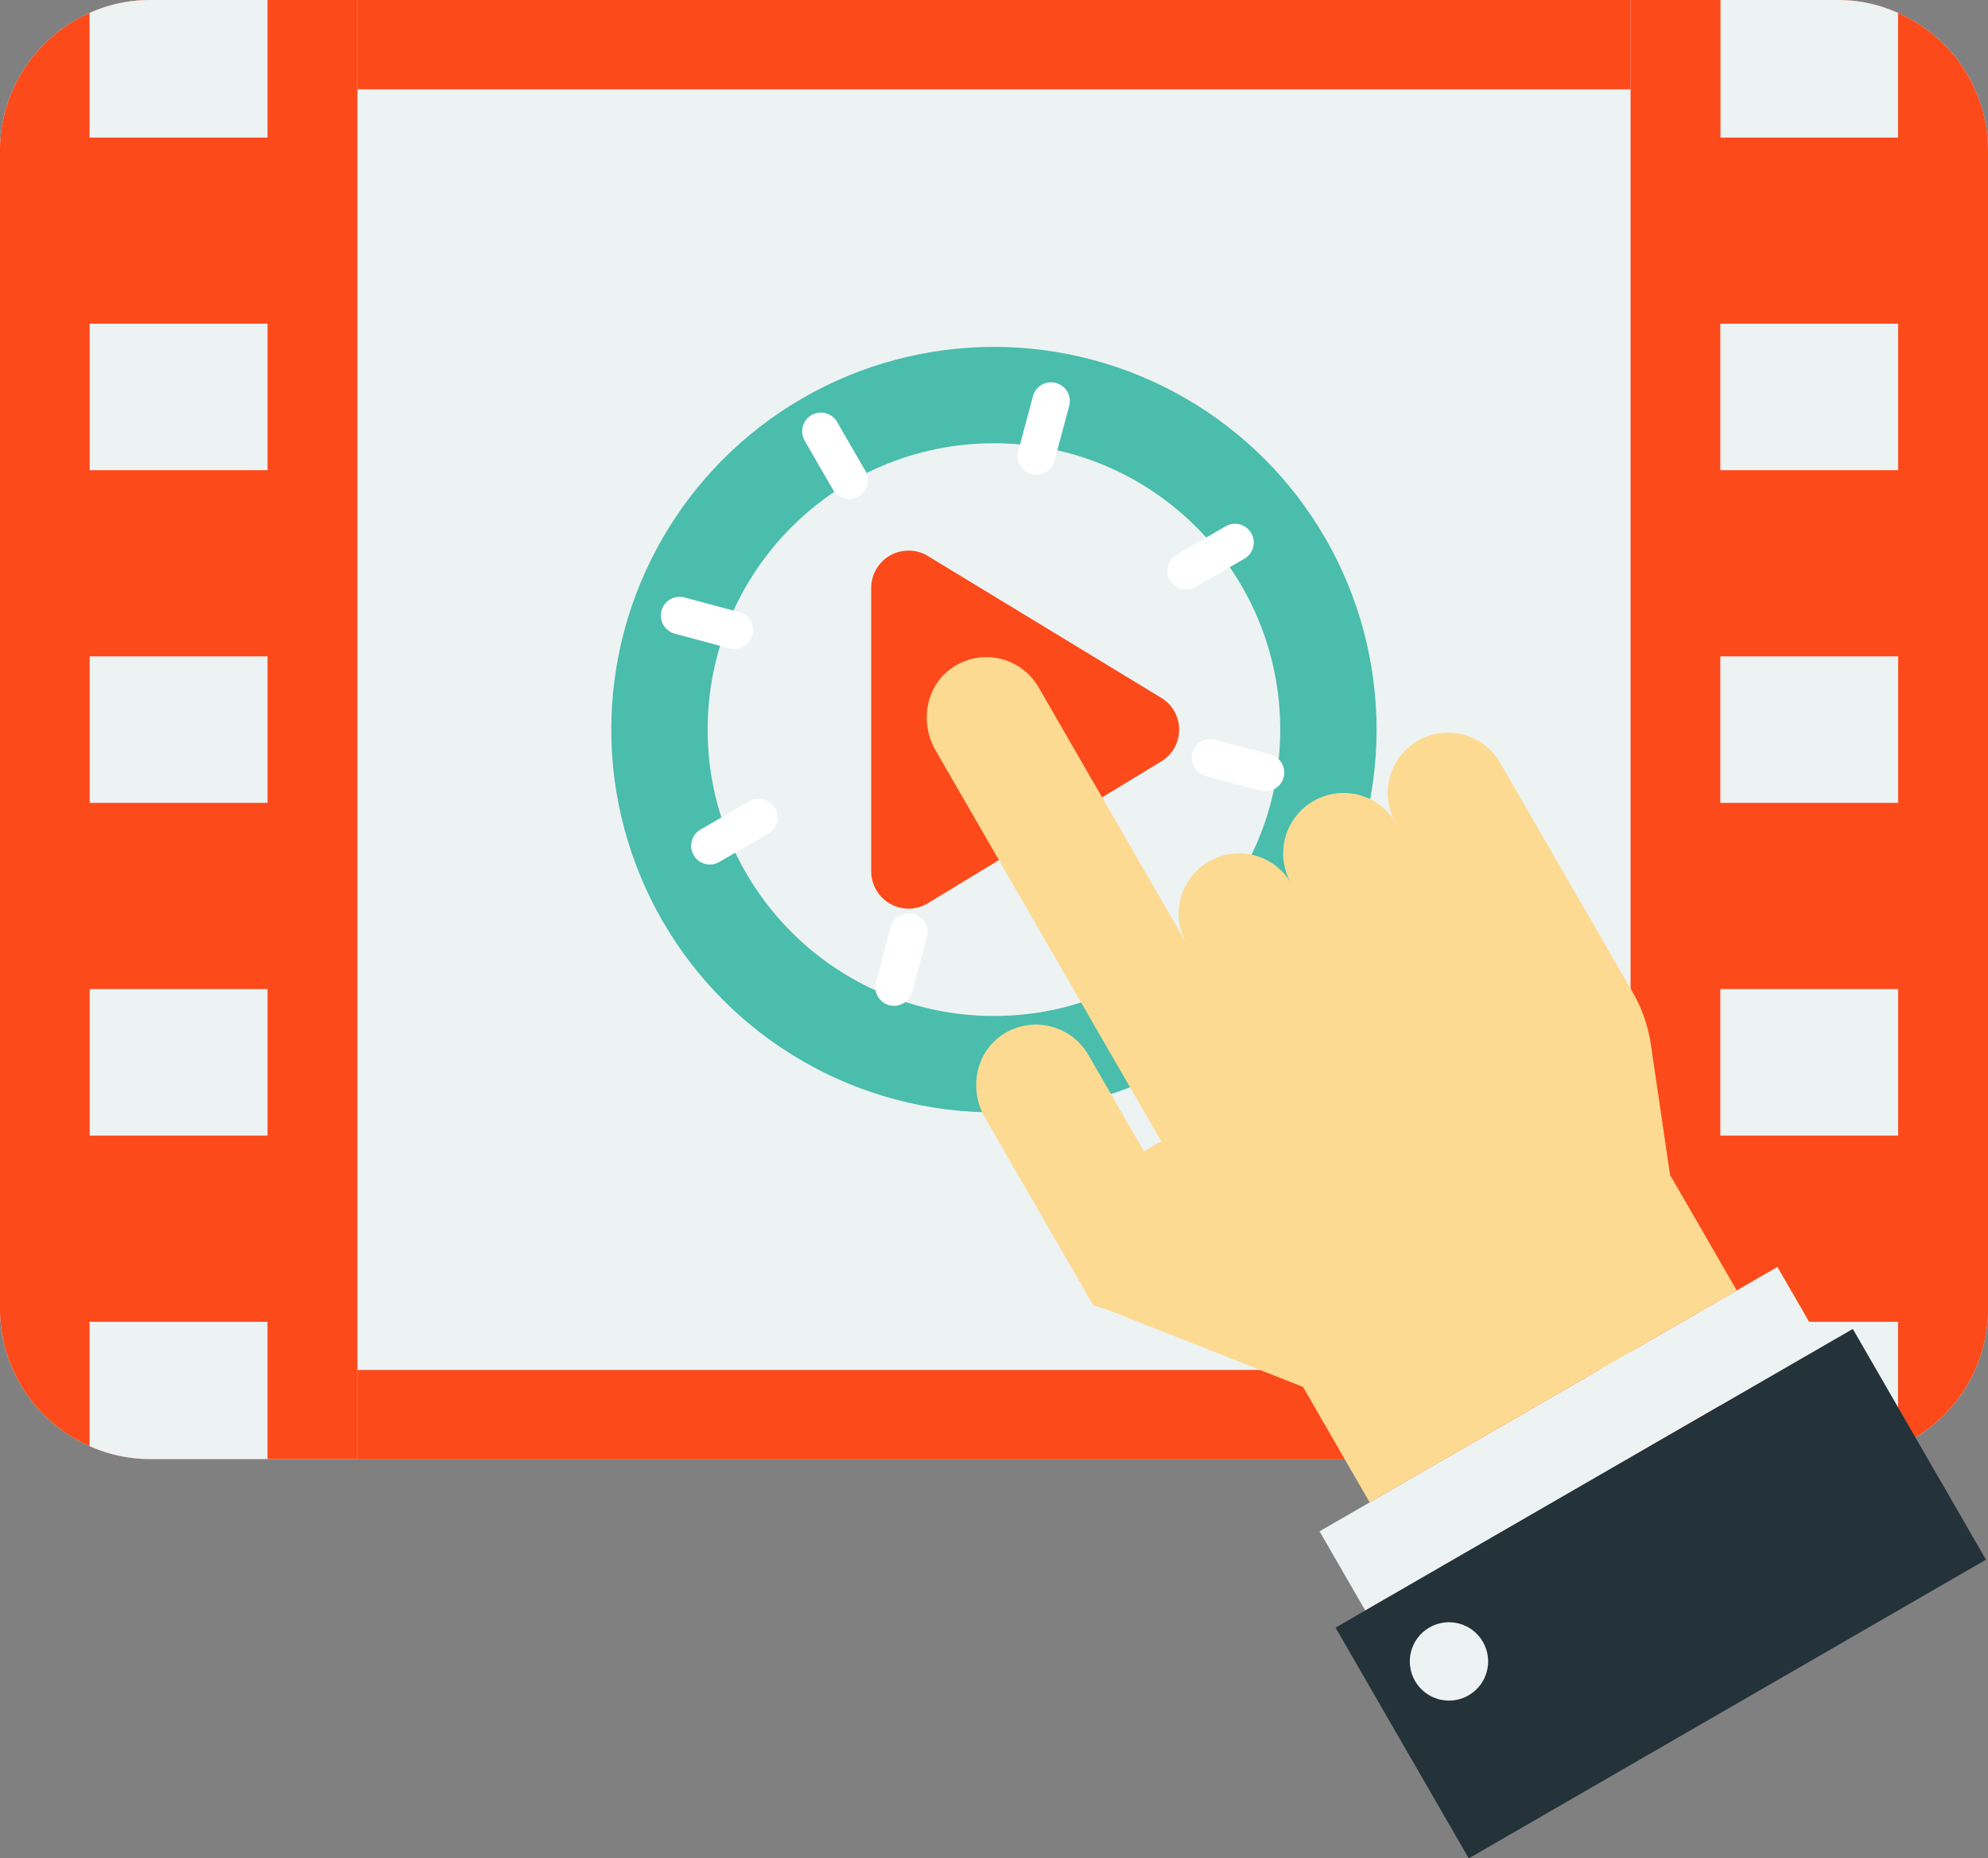 <?xml version="1.0" encoding="UTF-8"?> <svg xmlns="http://www.w3.org/2000/svg" width="360" height="336.451" viewBox="0 0 360 336.451"><rect x="0" y="0" width="360" height="336.451" fill="#808080" stroke="none"/><g id="Group_3246" data-name="Group 3246" transform="translate(-767 -262.703)"><g id="Group_1881" data-name="Group 1881" transform="translate(-3258.84 5500.028)"><g id="Group_1808" data-name="Group 1808" transform="translate(4025.84 -5237.325)"><g id="Group_1807" data-name="Group 1807" transform="translate(0 0)"><g id="Group_1806" data-name="Group 1806"><g id="Group_1805" data-name="Group 1805"><path id="Path_401" data-name="Path 401" d="M4385.841-5210.07v209.71a27.225,27.225,0,0,1-16.286,24.91,27.625,27.625,0,0,1-10.972,2.277H4053.028a26.716,26.716,0,0,1-10.97-2.349,27.166,27.166,0,0,1-16.217-24.838v-209.71a27.271,27.271,0,0,1,16.217-24.91,26.737,26.737,0,0,1,10.97-2.346h305.555a26.5,26.5,0,0,1,10.972,2.346A27.224,27.224,0,0,1,4385.841-5210.07Z" transform="translate(-4025.841 5237.326)" fill="#edf3f3"></path></g></g></g></g><g id="Group_1821" data-name="Group 1821" transform="translate(4136.536 -5174.523)"><g id="Group_1812" data-name="Group 1812"><g id="Group_1811" data-name="Group 1811"><g id="Group_1810" data-name="Group 1810"><g id="Group_1809" data-name="Group 1809"><circle id="Ellipse_62" data-name="Ellipse 62" cx="69.293" cy="69.293" r="69.293" fill="#4abdac"></circle></g></g></g></g><g id="Group_1816" data-name="Group 1816" transform="translate(17.449 17.449)"><g id="Group_1815" data-name="Group 1815"><g id="Group_1814" data-name="Group 1814"><g id="Group_1813" data-name="Group 1813"><circle id="Ellipse_63" data-name="Ellipse 63" cx="51.844" cy="51.844" r="51.844" fill="#edf3f3"></circle></g></g></g></g><g id="Group_1820" data-name="Group 1820" transform="translate(47.069 36.885)"><g id="Group_1819" data-name="Group 1819"><g id="Group_1818" data-name="Group 1818"><g id="Group_1817" data-name="Group 1817"><path id="Path_402" data-name="Path 402" d="M4286.825-5067.442l-42.284,25.687a6.757,6.757,0,0,1-10.238-5.786v-51.314a6.756,6.756,0,0,1,10.238-5.786l42.284,25.688A6.729,6.729,0,0,1,4286.825-5067.442Z" transform="translate(-4234.303 5105.605)" fill="#fc4a1a"></path></g></g></g></g></g><g id="Group_1825" data-name="Group 1825" transform="translate(4025.84 -5237.325)"><g id="Group_1824" data-name="Group 1824" transform="translate(0 0)"><g id="Group_1823" data-name="Group 1823"><g id="Group_1822" data-name="Group 1822"><path id="Path_403" data-name="Path 403" d="M4090.567-5237.326v264.153h-37.539a26.716,26.716,0,0,1-10.97-2.349,27.166,27.166,0,0,1-16.217-24.838v-209.71a27.271,27.271,0,0,1,16.217-24.91,26.737,26.737,0,0,1,10.97-2.346Z" transform="translate(-4025.841 5237.326)" fill="#fc4a1a"></path></g></g></g></g><g id="Group_1846" data-name="Group 1846" transform="translate(4042.057 -5237.325)"><g id="Group_1829" data-name="Group 1829" transform="translate(0 0)"><g id="Group_1828" data-name="Group 1828"><g id="Group_1827" data-name="Group 1827"><g id="Group_1826" data-name="Group 1826"><path id="Path_404" data-name="Path 404" d="M4079.494-5237.326v24.912H4047.27v-22.566a26.731,26.731,0,0,1,10.97-2.346Z" transform="translate(-4047.27 5237.326)" fill="#edf3f3"></path></g></g></g></g><g id="Group_1833" data-name="Group 1833" transform="translate(0.028 58.601)"><g id="Group_1832" data-name="Group 1832"><g id="Group_1831" data-name="Group 1831"><g id="Group_1830" data-name="Group 1830"><rect id="Rectangle_156" data-name="Rectangle 156" width="32.203" height="26.524" fill="#edf3f3"></rect></g></g></g></g><g id="Group_1837" data-name="Group 1837" transform="translate(0.028 118.834)"><g id="Group_1836" data-name="Group 1836"><g id="Group_1835" data-name="Group 1835"><g id="Group_1834" data-name="Group 1834"><rect id="Rectangle_157" data-name="Rectangle 157" width="32.203" height="26.524" fill="#edf3f3"></rect></g></g></g></g><g id="Group_1841" data-name="Group 1841" transform="translate(0.028 179.066)"><g id="Group_1840" data-name="Group 1840"><g id="Group_1839" data-name="Group 1839"><g id="Group_1838" data-name="Group 1838"><rect id="Rectangle_158" data-name="Rectangle 158" width="32.203" height="26.524" fill="#edf3f3"></rect></g></g></g></g><g id="Group_1845" data-name="Group 1845" transform="translate(0 239.31)"><g id="Group_1844" data-name="Group 1844"><g id="Group_1843" data-name="Group 1843"><g id="Group_1842" data-name="Group 1842"><path id="Path_405" data-name="Path 405" d="M4079.494-4921.117v24.843H4058.24a26.779,26.779,0,0,1-10.97-2.346v-22.5Z" transform="translate(-4047.27 4921.117)" fill="#edf3f3"></path></g></g></g></g></g><g id="Group_1872" data-name="Group 1872" transform="translate(4321.113 -5237.325)"><g id="Group_1850" data-name="Group 1850" transform="translate(0 0)"><g id="Group_1849" data-name="Group 1849"><g id="Group_1848" data-name="Group 1848"><g id="Group_1847" data-name="Group 1847"><path id="Path_406" data-name="Path 406" d="M4480.724-5210.07v209.71a27.222,27.222,0,0,1-16.285,24.91,27.633,27.633,0,0,1-10.973,2.277H4416v-264.153h37.468a26.506,26.506,0,0,1,10.973,2.346A27.22,27.22,0,0,1,4480.724-5210.07Z" transform="translate(-4415.998 5237.326)" fill="#fc4a1a"></path></g></g></g></g><g id="Group_1871" data-name="Group 1871" transform="translate(16.256 0)"><g id="Group_1854" data-name="Group 1854" transform="translate(0.028)"><g id="Group_1853" data-name="Group 1853"><g id="Group_1852" data-name="Group 1852"><g id="Group_1851" data-name="Group 1851"><path id="Path_407" data-name="Path 407" d="M4469.672-5234.98v22.566h-32.159v-24.912H4458.7A26.519,26.519,0,0,1,4469.672-5234.98Z" transform="translate(-4437.514 5237.326)" fill="#edf3f3"></path></g></g></g></g><g id="Group_1858" data-name="Group 1858" transform="translate(0 58.601)"><g id="Group_1857" data-name="Group 1857"><g id="Group_1856" data-name="Group 1856"><g id="Group_1855" data-name="Group 1855"><rect id="Rectangle_159" data-name="Rectangle 159" width="32.203" height="26.524" fill="#edf3f3"></rect></g></g></g></g><g id="Group_1862" data-name="Group 1862" transform="translate(0 118.834)"><g id="Group_1861" data-name="Group 1861"><g id="Group_1860" data-name="Group 1860"><g id="Group_1859" data-name="Group 1859"><rect id="Rectangle_160" data-name="Rectangle 160" width="32.203" height="26.524" fill="#edf3f3"></rect></g></g></g></g><g id="Group_1866" data-name="Group 1866" transform="translate(0 179.066)"><g id="Group_1865" data-name="Group 1865"><g id="Group_1864" data-name="Group 1864"><g id="Group_1863" data-name="Group 1863"><rect id="Rectangle_161" data-name="Rectangle 161" width="32.203" height="26.524" fill="#edf3f3"></rect></g></g></g></g><g id="Group_1870" data-name="Group 1870" transform="translate(0.028 239.31)"><g id="Group_1869" data-name="Group 1869"><g id="Group_1868" data-name="Group 1868"><g id="Group_1867" data-name="Group 1867"><path id="Path_408" data-name="Path 408" d="M4469.672-4921.117v22.566a27.672,27.672,0,0,1-10.973,2.277h-21.186v-24.843Z" transform="translate(-4437.514 4921.117)" fill="#edf3f3"></path></g></g></g></g></g></g><g id="Group_1876" data-name="Group 1876" transform="translate(4090.566 -5237.325)"><g id="Group_1875" data-name="Group 1875" transform="translate(0 0)"><g id="Group_1874" data-name="Group 1874"><g id="Group_1873" data-name="Group 1873"><rect id="Rectangle_162" data-name="Rectangle 162" width="230.547" height="16.17" fill="#fc4a1a"></rect></g></g></g></g><g id="Group_1880" data-name="Group 1880" transform="translate(4090.566 -4989.305)"><g id="Group_1879" data-name="Group 1879" transform="translate(0 0)"><g id="Group_1878" data-name="Group 1878"><g id="Group_1877" data-name="Group 1877"><rect id="Rectangle_163" data-name="Rectangle 163" width="230.547" height="16.17" fill="#fc4a1a"></rect></g></g></g></g></g><g id="Group_2316" data-name="Group 2316" transform="translate(2151.373 7009.887) rotate(-30)"><g id="Group_2292" data-name="Group 2292" transform="translate(2206.066 -6396.854)"><g id="Group_2263" data-name="Group 2263" transform="translate(0 54.928)"><g id="Group_2262" data-name="Group 2262"><g id="Group_2261" data-name="Group 2261"><g id="Group_2260" data-name="Group 2260"><path id="Path_431" data-name="Path 431" d="M2219.695-6249.636h-10.238a3.391,3.391,0,0,1-3.391-3.391,3.392,3.392,0,0,1,3.391-3.391h10.238a3.391,3.391,0,0,1,3.391,3.391A3.391,3.391,0,0,1,2219.695-6249.636Z" transform="translate(-2206.066 6256.418)" fill="#fff"></path></g></g></g></g><g id="Group_2267" data-name="Group 2267" transform="translate(99.57 54.928)"><g id="Group_2266" data-name="Group 2266"><g id="Group_2265" data-name="Group 2265"><g id="Group_2264" data-name="Group 2264"><path id="Path_432" data-name="Path 432" d="M2474.27-6249.636h-10.237a3.391,3.391,0,0,1-3.391-3.391,3.391,3.391,0,0,1,3.391-3.391h10.237a3.391,3.391,0,0,1,3.391,3.391A3.391,3.391,0,0,1,2474.27-6249.636Z" transform="translate(-2460.641 6256.418)" fill="#fff"></path></g></g></g></g><g id="Group_2271" data-name="Group 2271" transform="translate(86.477 86.478)"><g id="Group_2270" data-name="Group 2270"><g id="Group_2269" data-name="Group 2269"><g id="Group_2268" data-name="Group 2268"><path id="Path_433" data-name="Path 433" d="M2437.843-6161.687a3.379,3.379,0,0,1-2.4-.993l-7.285-7.284a3.391,3.391,0,0,1,0-4.795,3.391,3.391,0,0,1,4.8,0l7.284,7.283a3.391,3.391,0,0,1,0,4.8A3.381,3.381,0,0,1,2437.843-6161.687Z" transform="translate(-2427.167 6175.752)" fill="#fff"></path></g></g></g></g><g id="Group_2275" data-name="Group 2275" transform="translate(16.095 16.095)"><g id="Group_2274" data-name="Group 2274"><g id="Group_2273" data-name="Group 2273"><g id="Group_2272" data-name="Group 2272"><path id="Path_434" data-name="Path 434" d="M2257.842-6341.687a3.383,3.383,0,0,1-2.4-.993l-7.235-7.235a3.391,3.391,0,0,1,0-4.8,3.391,3.391,0,0,1,4.8,0l7.235,7.235a3.391,3.391,0,0,1,0,4.8A3.383,3.383,0,0,1,2257.842-6341.687Z" transform="translate(-2247.216 6355.705)" fill="#fff"></path></g></g></g></g><g id="Group_2279" data-name="Group 2279" transform="translate(54.928)"><g id="Group_2278" data-name="Group 2278"><g id="Group_2277" data-name="Group 2277"><g id="Group_2276" data-name="Group 2276"><path id="Path_435" data-name="Path 435" d="M2349.895-6379.835a3.391,3.391,0,0,1-3.391-3.391v-10.237a3.391,3.391,0,0,1,3.391-3.392,3.391,3.391,0,0,1,3.391,3.392v10.237A3.392,3.392,0,0,1,2349.895-6379.835Z" transform="translate(-2346.504 6396.854)" fill="#fff"></path></g></g></g></g><g id="Group_2283" data-name="Group 2283" transform="translate(54.928 99.569)"><g id="Group_2282" data-name="Group 2282"><g id="Group_2281" data-name="Group 2281"><g id="Group_2280" data-name="Group 2280"><path id="Path_436" data-name="Path 436" d="M2349.895-6125.212a3.391,3.391,0,0,1-3.391-3.391v-10.286a3.392,3.392,0,0,1,3.391-3.392,3.392,3.392,0,0,1,3.391,3.392v10.286A3.391,3.391,0,0,1,2349.895-6125.212Z" transform="translate(-2346.504 6142.281)" fill="#fff"></path></g></g></g></g><g id="Group_2287" data-name="Group 2287" transform="translate(86.477 16.095)"><g id="Group_2286" data-name="Group 2286"><g id="Group_2285" data-name="Group 2285"><g id="Group_2284" data-name="Group 2284"><path id="Path_437" data-name="Path 437" d="M2430.558-6341.639a3.381,3.381,0,0,1-2.4-.993,3.392,3.392,0,0,1,0-4.8l7.285-7.284a3.391,3.391,0,0,1,4.8,0,3.391,3.391,0,0,1,0,4.8l-7.284,7.284A3.381,3.381,0,0,1,2430.558-6341.639Z" transform="translate(-2427.167 6355.705)" fill="#fff"></path></g></g></g></g><g id="Group_2291" data-name="Group 2291" transform="translate(16.095 86.478)"><g id="Group_2290" data-name="Group 2290"><g id="Group_2289" data-name="Group 2289"><g id="Group_2288" data-name="Group 2288"><path id="Path_438" data-name="Path 438" d="M2250.607-6161.687a3.379,3.379,0,0,1-2.4-.993,3.391,3.391,0,0,1,0-4.8l7.284-7.283a3.391,3.391,0,0,1,4.8,0,3.391,3.391,0,0,1,0,4.795l-7.284,7.284A3.381,3.381,0,0,1,2250.607-6161.687Z" transform="translate(-2247.216 6175.752)" fill="#fff"></path></g></g></g></g></g><g id="Group_2315" data-name="Group 2315" transform="translate(2227.982 -6344.533)"><g id="Group_2310" data-name="Group 2310" transform="translate(8.819 168.688)"><g id="Group_2300" data-name="Group 2300" transform="translate(6.207 0)"><g id="Group_2299" data-name="Group 2299" transform="translate(0)"><g id="Group_2298" data-name="Group 2298"><g id="Group_2297" data-name="Group 2297"><rect id="Rectangle_234" data-name="Rectangle 234" width="16.551" height="95.741" transform="translate(0 16.551) rotate(-90)" fill="#edf3f3"></rect></g></g></g></g><g id="Group_2309" data-name="Group 2309" transform="translate(0 16.551)"><g id="Group_2304" data-name="Group 2304" transform="translate(0 0)"><g id="Group_2303" data-name="Group 2303"><g id="Group_2302" data-name="Group 2302"><g id="Group_2301" data-name="Group 2301"><rect id="Rectangle_235" data-name="Rectangle 235" width="48.236" height="108.155" transform="translate(0 48.236) rotate(-90)" fill="#243239"></rect></g></g></g></g><g id="Group_2308" data-name="Group 2308" transform="translate(7.635 8.473)"><g id="Group_2307" data-name="Group 2307"><g id="Group_2306" data-name="Group 2306"><g id="Group_2305" data-name="Group 2305"><circle id="Ellipse_70" data-name="Ellipse 70" cx="7.093" cy="7.093" r="7.093" fill="#edf3f3"></circle></g></g></g></g></g></g><g id="Group_2314" data-name="Group 2314"><g id="Group_2313" data-name="Group 2313"><g id="Group_2312" data-name="Group 2312"><g id="Group_2311" data-name="Group 2311"><path id="Path_439" data-name="Path 439" d="M2375.027-6198.535v48a26.608,26.608,0,0,1-1.871,9.8l-8.8,22.2v24.142h-76.751v-24.142l-23.458-29.532-2.05-2.277v-39.19c0-5.82,4.326-11.015,10.132-11.419a10.921,10.921,0,0,1,8.544,3.161,10.907,10.907,0,0,1,3.226,7.742v20.157h3.606v-81.74c0-5.818,4.322-11.011,10.126-11.419a10.925,10.925,0,0,1,8.55,3.16,11.031,11.031,0,0,1,3.188,7.744v54.091h0v-.475a10.912,10.912,0,0,1,10.913-10.913h.038a10.913,10.913,0,0,1,10.913,10.913v.475h0v-.475a10.913,10.913,0,0,1,10.913-10.913h.039a10.913,10.913,0,0,1,10.913,10.913v.475h0v-.475a10.912,10.912,0,0,1,10.913-10.913h0A10.913,10.913,0,0,1,2375.027-6198.535Z" transform="translate(-2262.101 6263.083)" fill="#fdda92"></path></g></g></g></g></g></g></g></svg> 